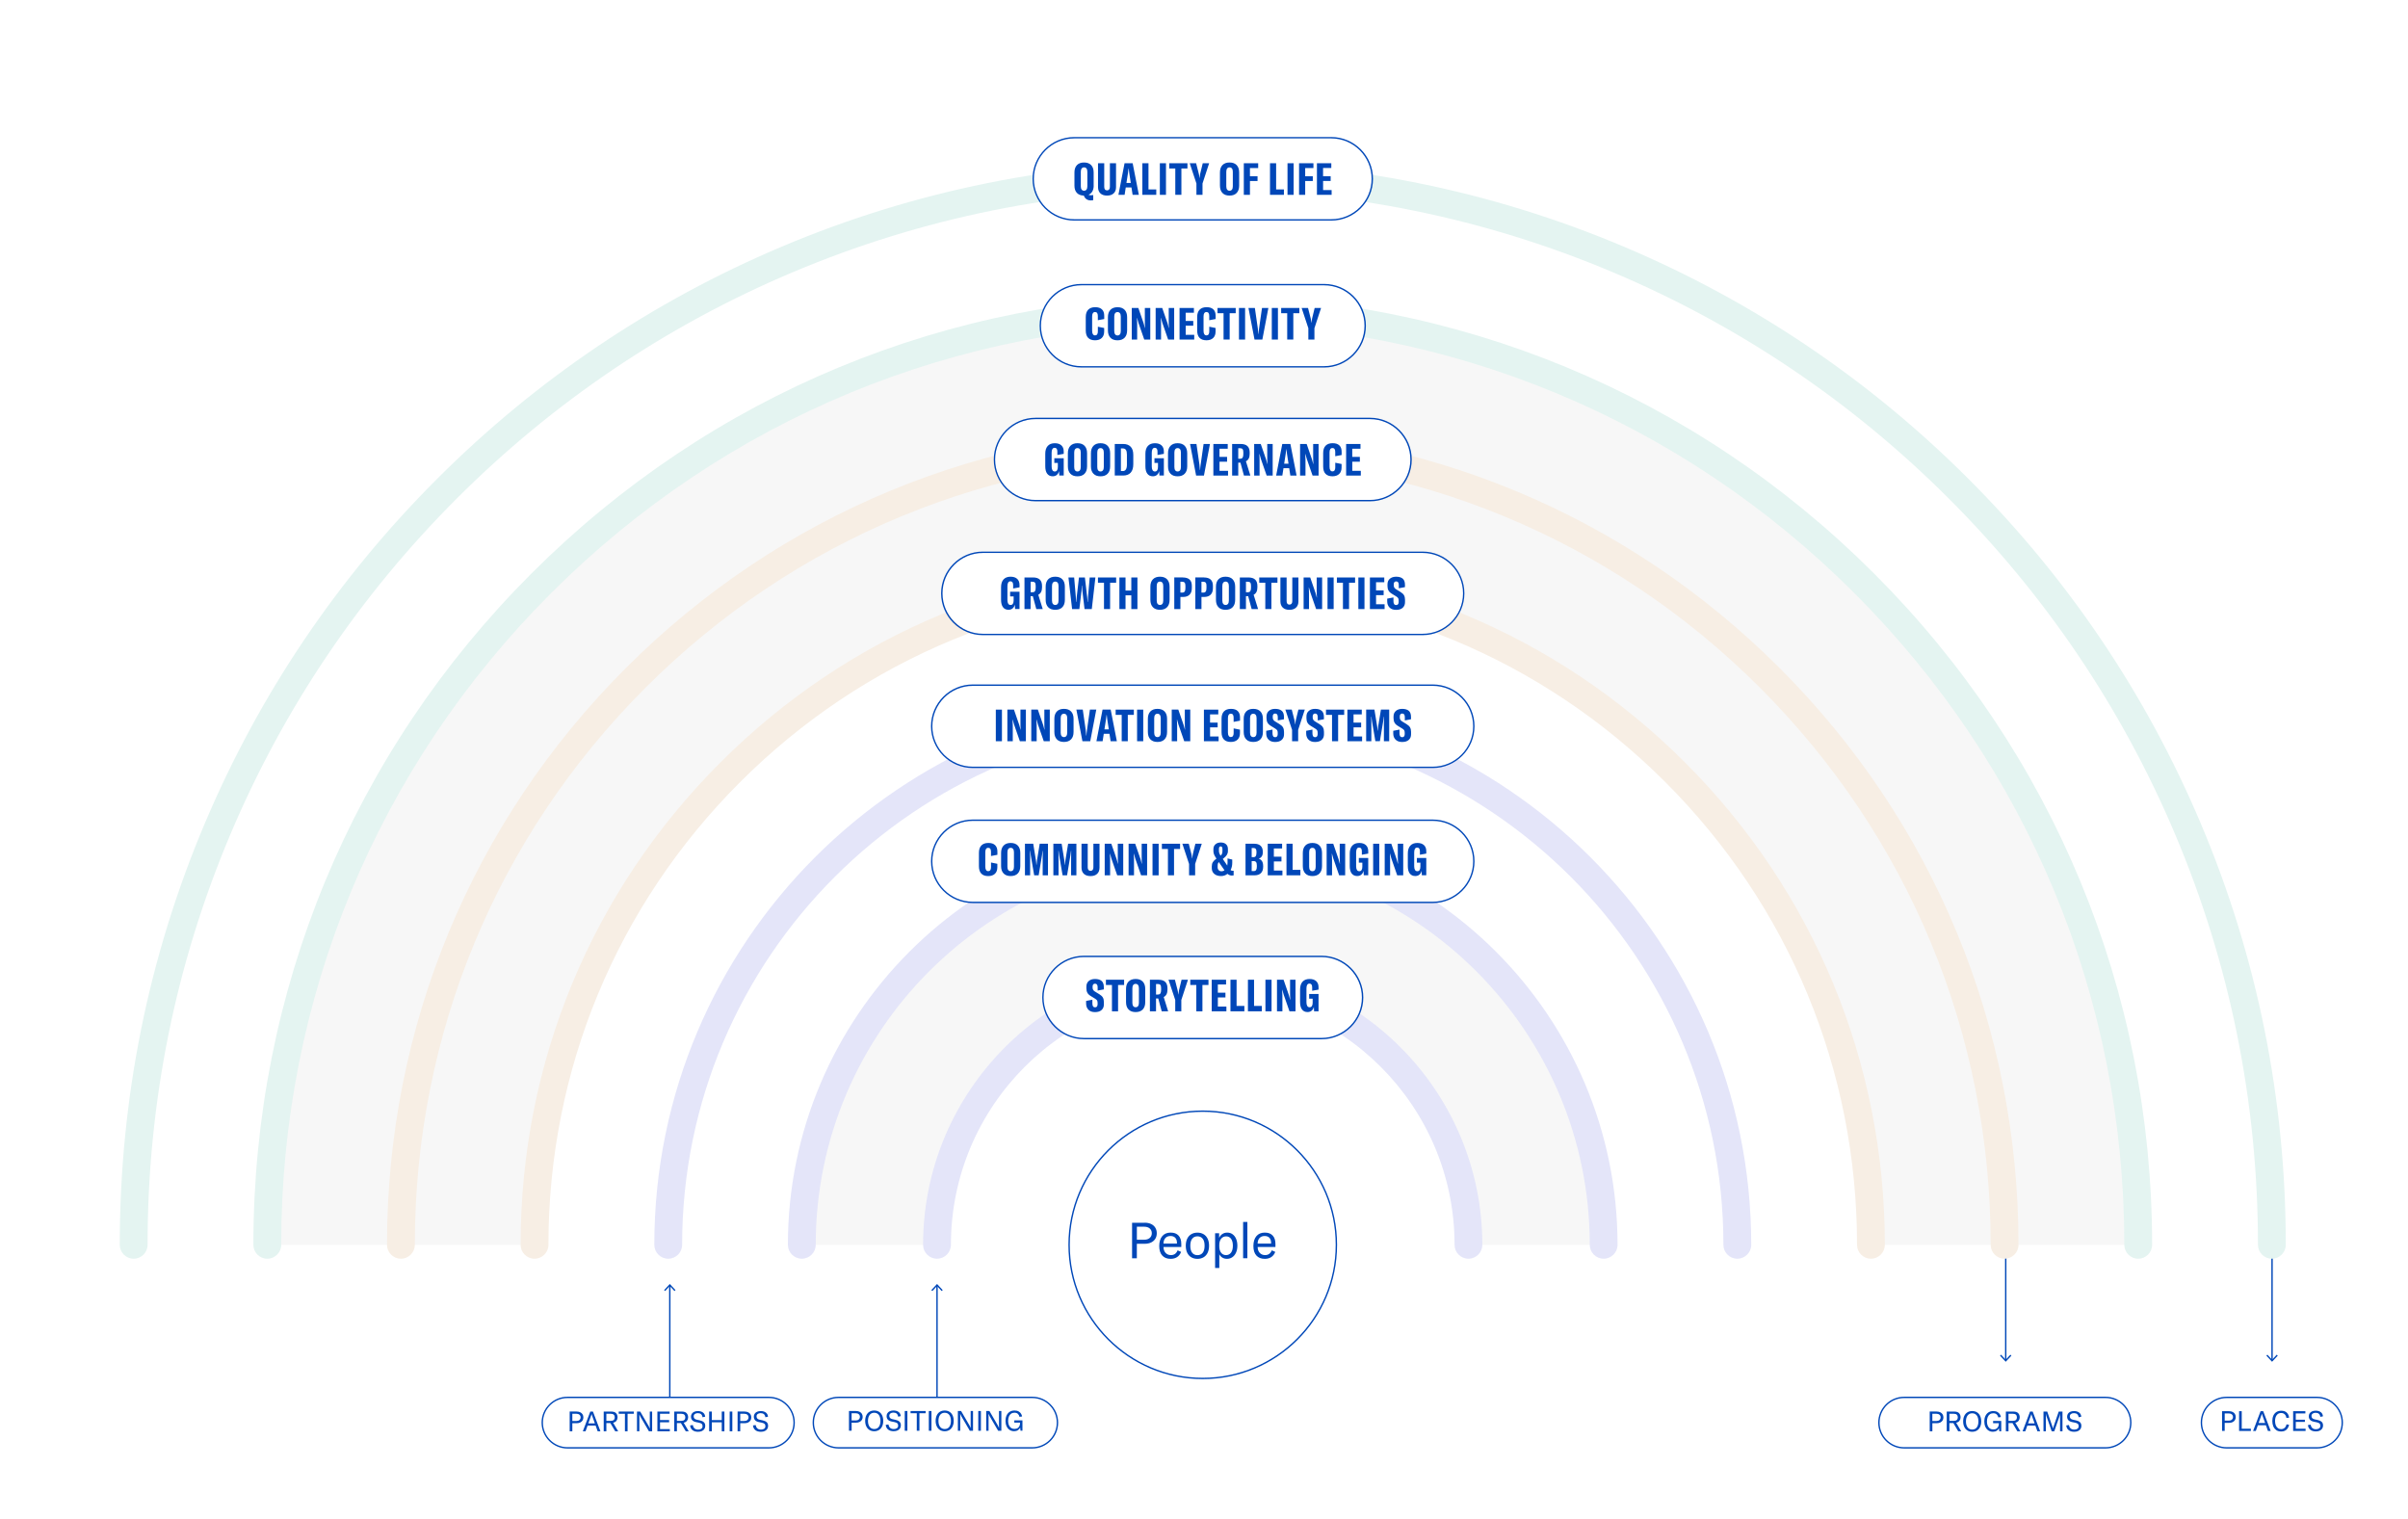 <svg xmlns="http://www.w3.org/2000/svg" id="Layer_1" viewBox="0 0 900 567.76"><defs><style>.cls-1{fill:#f7eee4;}.cls-2{fill:#0047b8;}.cls-3{fill:#fff;}.cls-4{fill:#e4f4f1;}.cls-5{fill:#f7f7f7;}.cls-6{fill:#e4e5f9;}</style></defs><rect class="cls-3" width="900" height="567.76"></rect><path class="cls-5" d="M449.53,114.65c-193.63,0-350.59,156.97-350.59,350.59h100.85c0-137.93,111.81-249.74,249.74-249.74s249.74,111.81,249.74,249.74h100.85c0-193.63-156.97-350.59-350.59-350.59Z"></path><path class="cls-5" d="M449.53,315.4c-82.76,0-149.84,67.09-149.84,149.84h53.02c0-53.47,43.35-96.82,96.82-96.82s96.82,43.35,96.82,96.82h53.02c0-82.76-67.09-149.84-149.84-149.84Z"></path><rect class="cls-3" x="303.98" y="522.27" width="91.25" height="18.86" rx="9.43" ry="9.43"></rect><path class="cls-2" d="M385.8,541.39h-72.39c-5.34,0-9.69-4.35-9.69-9.69s4.35-9.69,9.69-9.69h72.39c5.34,0,9.69,4.35,9.69,9.69s-4.35,9.69-9.69,9.69ZM313.41,522.53c-5.06,0-9.17,4.11-9.17,9.17s4.11,9.17,9.17,9.17h72.39c5.06,0,9.17-4.11,9.17-9.17s-4.11-9.17-9.17-9.17h-72.39Z"></path><rect class="cls-3" x="702.25" y="522.27" width="94.13" height="18.86" rx="9.43" ry="9.43"></rect><path class="cls-2" d="M786.96,541.39h-75.28c-5.34,0-9.69-4.35-9.69-9.69s4.35-9.69,9.69-9.69h75.28c5.34,0,9.69,4.35,9.69,9.69s-4.35,9.69-9.69,9.69ZM711.68,522.53c-5.06,0-9.17,4.11-9.17,9.17s4.11,9.17,9.17,9.17h75.28c5.06,0,9.17-4.11,9.17-9.17s-4.11-9.17-9.17-9.17h-75.28Z"></path><rect class="cls-2" x="749.39" y="466.56" width=".52" height="41.83"></rect><polygon class="cls-2" points="747.52 506.67 747.91 506.31 749.65 508.19 751.39 506.31 751.77 506.67 749.65 508.95 747.52 506.67"></polygon><rect class="cls-2" x="349.96" y="480.45" width=".52" height="41.83"></rect><polygon class="cls-2" points="352.34 482.17 351.96 482.52 350.22 480.65 348.47 482.52 348.09 482.17 350.22 479.88 352.34 482.17"></polygon><rect class="cls-2" x="250.08" y="480.45" width=".52" height="41.83"></rect><polygon class="cls-2" points="252.47 482.17 252.09 482.52 250.34 480.65 248.6 482.52 248.22 482.17 250.34 479.88 252.47 482.17"></polygon><rect class="cls-2" x="848.93" y="466.56" width=".52" height="41.83"></rect><polygon class="cls-2" points="847.07 506.67 847.45 506.31 849.19 508.19 850.94 506.31 851.32 506.67 849.19 508.95 847.07 506.67"></polygon><path class="cls-4" d="M849.12,470.44c-2.87,0-5.2-2.33-5.2-5.2,0-53.24-10.43-104.89-30.99-153.51-19.86-46.96-48.3-89.14-84.52-125.36-36.22-36.22-78.4-64.66-125.36-84.52-48.62-20.56-100.27-30.99-153.51-30.99s-104.89,10.43-153.51,30.99c-46.96,19.86-89.14,48.3-125.36,84.52-36.22,36.22-64.66,78.4-84.52,125.36-20.56,48.62-30.99,100.27-30.99,153.51,0,2.87-2.33,5.2-5.2,5.2s-5.2-2.33-5.2-5.2c0-54.64,10.7-107.65,31.81-157.56,20.39-48.2,49.57-91.49,86.75-128.66,37.17-37.17,80.46-66.36,128.66-86.75,49.91-21.11,102.92-31.81,157.56-31.81s107.65,10.7,157.56,31.81c48.2,20.39,91.49,49.57,128.66,86.75,37.17,37.17,66.36,80.46,86.75,128.66,21.11,49.91,31.81,102.92,31.81,157.56,0,2.87-2.33,5.2-5.2,5.2Z"></path><circle class="cls-3" cx="449.53" cy="465.24" r="49.95"></circle><path class="cls-2" d="M449.53,515.45c-27.68,0-50.21-22.52-50.21-50.21s22.52-50.21,50.21-50.21,50.21,22.52,50.21,50.21-22.52,50.21-50.21,50.21ZM449.53,415.55c-27.4,0-49.69,22.29-49.69,49.69s22.29,49.69,49.69,49.69,49.69-22.29,49.69-49.69-22.29-49.69-49.69-49.69Z"></path><path class="cls-2" d="M427.84,456.98c.91,0,1.71.16,2.39.49.68.32,1.2.78,1.57,1.38.37.59.55,1.28.55,2.07s-.18,1.47-.55,2.07c-.37.59-.89,1.05-1.57,1.38-.68.32-1.48.49-2.39.49h-2.94v5.43h-1.78v-13.28h4.72ZM427.66,463.34c.86,0,1.55-.22,2.06-.66.51-.44.77-1.03.77-1.77s-.26-1.32-.77-1.77c-.51-.44-1.2-.66-2.06-.66h-2.75v4.86h2.75Z"></path><path class="cls-2" d="M441.5,466.06h-6.64c.01.91.27,1.64.78,2.2s1.18.83,2.01.83c.6,0,1.11-.15,1.53-.46.42-.31.74-.75.95-1.32l1.31.58c-.32.85-.82,1.49-1.49,1.94-.67.44-1.47.66-2.42.66-1.35,0-2.39-.41-3.14-1.24-.75-.83-1.12-2.01-1.12-3.55s.37-2.8,1.12-3.69c.75-.89,1.79-1.33,3.13-1.33s2.25.36,2.95,1.09c.69.72,1.04,1.78,1.04,3.16v1.12ZM439.89,464.77v-.21c0-.85-.21-1.5-.63-1.94-.42-.45-1.01-.67-1.79-.67-.81,0-1.44.25-1.9.75-.46.5-.7,1.19-.72,2.08h5.03Z"></path><path class="cls-2" d="M445.24,469.9c-.66-.39-1.17-.96-1.52-1.69s-.53-1.61-.53-2.62.18-1.88.53-2.62.86-1.3,1.52-1.69,1.43-.59,2.3-.59,1.64.2,2.3.59,1.17.96,1.52,1.69c.36.74.53,1.61.53,2.62s-.18,1.88-.53,2.62c-.36.74-.86,1.3-1.52,1.69s-1.43.59-2.3.59-1.64-.2-2.3-.59ZM449.52,468.21c.47-.6.7-1.47.7-2.62s-.23-2.02-.7-2.62c-.47-.6-1.13-.9-1.97-.9s-1.51.3-1.97.9c-.47.6-.7,1.47-.7,2.62s.23,2.02.7,2.62c.47.6,1.12.9,1.97.9s1.51-.3,1.97-.9Z"></path><path class="cls-2" d="M454.15,473.91v-13h1.5v1.74c.3-.64.71-1.12,1.23-1.46.52-.34,1.13-.51,1.81-.51.75,0,1.41.2,1.98.61.57.41,1.02.98,1.33,1.72s.47,1.6.47,2.57-.17,1.85-.5,2.58-.79,1.31-1.38,1.71c-.59.41-1.25.61-2,.61-.69,0-1.28-.16-1.78-.49-.5-.32-.86-.73-1.09-1.22v5.13h-1.59ZM460.11,468.16c.45-.62.68-1.47.68-2.57s-.22-1.95-.66-2.57-1.06-.93-1.84-.93-1.41.29-1.88.87c-.47.58-.7,1.37-.7,2.39v.45c0,1.01.23,1.81.68,2.4.45.59,1.07.89,1.84.89s1.42-.31,1.88-.93Z"></path><path class="cls-2" d="M464.62,456.7h1.59v13.56h-1.59v-13.56Z"></path><path class="cls-2" d="M476.69,466.06h-6.64c.01.91.27,1.64.78,2.2s1.18.83,2.01.83c.6,0,1.11-.15,1.53-.46.42-.31.74-.75.95-1.32l1.31.58c-.32.85-.82,1.49-1.49,1.94-.67.44-1.47.66-2.42.66-1.35,0-2.39-.41-3.14-1.24-.75-.83-1.12-2.01-1.12-3.55s.37-2.8,1.12-3.69c.75-.89,1.79-1.33,3.13-1.33s2.25.36,2.95,1.09c.69.72,1.04,1.78,1.04,3.16v1.12ZM475.08,464.77v-.21c0-.85-.21-1.5-.63-1.94-.42-.45-1.01-.67-1.79-.67-.81,0-1.44.25-1.9.75-.46.5-.7,1.19-.72,2.08h5.03Z"></path><path class="cls-6" d="M548.85,470.44c-2.87,0-5.2-2.33-5.2-5.2,0-51.9-42.22-94.12-94.12-94.12s-94.12,42.22-94.12,94.12c0,2.87-2.33,5.2-5.2,5.2s-5.2-2.33-5.2-5.2c0-57.63,46.88-104.51,104.51-104.51s104.51,46.88,104.51,104.51c0,2.87-2.33,5.2-5.2,5.2Z"></path><path class="cls-6" d="M599.38,470.44c-2.87,0-5.2-2.33-5.2-5.2,0-79.76-64.89-144.65-144.65-144.65s-144.65,64.89-144.65,144.65c0,2.87-2.33,5.2-5.2,5.2s-5.2-2.33-5.2-5.2c0-85.49,69.55-155.04,155.04-155.04s155.04,69.55,155.04,155.04c0,2.87-2.33,5.2-5.2,5.2Z"></path><path class="cls-2" d="M319.93,527.36c.51,0,.95.09,1.32.27.38.18.67.44.87.76.2.33.31.71.31,1.15s-.1.82-.31,1.15c-.21.33-.5.58-.87.76-.38.18-.82.27-1.32.27h-1.63v3.01h-.99v-7.38h2.62ZM319.82,530.89c.48,0,.86-.12,1.14-.37s.43-.57.43-.98-.14-.74-.43-.98c-.28-.25-.66-.37-1.14-.37h-1.53v2.7h1.53Z"></path><path class="cls-2" d="M324.96,534.44c-.51-.31-.9-.77-1.18-1.35s-.42-1.27-.42-2.04.14-1.49.42-2.07c.28-.58.67-1.03,1.18-1.34.51-.31,1.1-.46,1.78-.46s1.27.15,1.78.46c.51.31.9.75,1.17,1.34.28.58.42,1.27.42,2.07s-.14,1.48-.42,2.06c-.28.58-.67,1.03-1.18,1.34-.51.31-1.1.47-1.77.47s-1.27-.16-1.78-.47ZM328.46,533.28c.41-.54.61-1.28.61-2.23s-.21-1.69-.61-2.23c-.41-.54-.98-.81-1.71-.81s-1.31.27-1.72.81-.62,1.28-.62,2.23.21,1.67.62,2.22.99.82,1.72.82,1.31-.27,1.71-.8Z"></path><path class="cls-2" d="M331.9,534.26c-.51-.43-.79-1.01-.85-1.72l1-.15c.08.5.28.91.6,1.23s.79.48,1.4.48c.46,0,.85-.1,1.16-.31.32-.21.48-.53.48-.96,0-.41-.11-.71-.34-.9-.23-.19-.58-.33-1.06-.43l-1.07-.22c-1.23-.26-1.85-.94-1.85-2.04,0-.41.11-.77.32-1.08.21-.31.51-.56.89-.73.38-.17.84-.26,1.36-.26.77,0,1.4.18,1.89.53.49.35.77.88.84,1.57l-.99.21c-.13-1.02-.72-1.53-1.77-1.53-.46,0-.83.11-1.11.32-.28.22-.42.51-.42.87s.1.63.29.83c.19.2.5.35.91.44l1.08.23c.64.13,1.14.36,1.5.68.36.32.54.79.54,1.41,0,.39-.1.76-.3,1.09-.2.33-.5.59-.9.79-.4.2-.9.3-1.49.3-.9,0-1.6-.22-2.11-.65Z"></path><path class="cls-2" d="M339.14,527.36v7.38h-.99v-7.38h.99Z"></path><path class="cls-2" d="M340.34,527.36h5.62v.83h-2.32v6.55h-.99v-6.55h-2.32v-.83Z"></path><path class="cls-2" d="M348.14,527.36v7.38h-.99v-7.38h.99Z"></path><path class="cls-2" d="M351.3,534.44c-.51-.31-.9-.77-1.18-1.35s-.42-1.27-.42-2.04.14-1.49.42-2.07c.28-.58.67-1.03,1.18-1.34.51-.31,1.1-.46,1.78-.46s1.27.15,1.78.46c.51.31.9.75,1.17,1.34.28.58.42,1.27.42,2.07s-.14,1.48-.42,2.06c-.28.58-.67,1.03-1.18,1.34-.51.31-1.1.47-1.77.47s-1.27-.16-1.78-.47ZM354.8,533.28c.41-.54.61-1.28.61-2.23s-.21-1.69-.61-2.23c-.41-.54-.98-.81-1.71-.81s-1.31.27-1.72.81-.62,1.28-.62,2.23.21,1.67.62,2.22.99.82,1.72.82,1.31-.27,1.71-.8Z"></path><path class="cls-2" d="M358.01,534.74v-7.38h1.2l3.13,5.37c.21.36.36.68.46.95h.02c-.02-.26-.03-.59-.03-.98v-5.34h.88v7.38h-1.2l-3.13-5.37c-.22-.39-.37-.7-.46-.95h-.02c.02.26.03.58.03.98v5.34h-.88Z"></path><path class="cls-2" d="M366.62,527.36v7.38h-.99v-7.38h.99Z"></path><path class="cls-2" d="M368.6,534.74v-7.38h1.2l3.13,5.37c.21.36.36.68.46.95h.02c-.02-.26-.03-.59-.03-.98v-5.34h.88v7.38h-1.2l-3.13-5.37c-.22-.39-.37-.7-.46-.95h-.02c.02.26.03.58.03.98v5.34h-.88Z"></path><path class="cls-2" d="M377.32,534.41c-.49-.33-.86-.79-1.12-1.38s-.39-1.25-.39-1.99.13-1.43.4-2.01.65-1.04,1.16-1.37,1.12-.49,1.83-.49c.62,0,1.14.12,1.54.36s.71.53.9.87c.2.34.32.67.37,1l-.98.13c-.07-.4-.25-.76-.55-1.07s-.74-.47-1.32-.47c-.49,0-.92.13-1.27.38-.36.26-.63.61-.81,1.07-.18.46-.28.99-.28,1.59,0,.89.2,1.61.61,2.17s.99.84,1.76.84c.55,0,.99-.13,1.3-.38s.52-.55.63-.88.16-.66.16-.97v-.12h-2.16v-.83h3.04v3.86h-.72l-.13-1.18c-.17.41-.45.74-.85.99-.4.25-.87.37-1.41.37-.66,0-1.23-.17-1.72-.5Z"></path><rect class="cls-3" x="389.79" y="357.45" width="119.48" height="30.72" rx="15.36" ry="15.36"></rect><path class="cls-2" d="M493.92,388.43h-88.76c-8.61,0-15.62-7.01-15.62-15.62s7.01-15.62,15.62-15.62h88.76c8.61,0,15.62,7.01,15.62,15.62s-7.01,15.62-15.62,15.62ZM405.15,357.71c-8.33,0-15.1,6.77-15.1,15.1s6.77,15.1,15.1,15.1h88.76c8.33,0,15.1-6.77,15.1-15.1s-6.77-15.1-15.1-15.1h-88.76Z"></path><path class="cls-2" d="M406.82,377.4c-.59-.58-.88-1.36-.88-2.36v-.95l2.34-.45v1.35c0,1,.33,1.5,1,1.5.32,0,.56-.1.72-.32.15-.21.23-.49.23-.83v-.48c0-.39-.06-.69-.17-.91-.11-.22-.35-.44-.72-.67l-1.68-1.03c-.59-.35-1-.76-1.25-1.21-.24-.45-.37-1-.37-1.65v-.62c0-.93.3-1.64.9-2.14s1.37-.74,2.33-.74c1.06,0,1.88.24,2.44.71.57.47.85,1.24.85,2.32v.86l-2.31.43v-1.26c0-.87-.33-1.31-.98-1.31-.28,0-.5.09-.66.28-.16.19-.24.43-.24.72v.53c0,.3.07.56.21.79.14.23.35.43.64.61l1.68,1.03c.64.39,1.08.8,1.32,1.25.24.44.36.99.36,1.65v.9c0,.88-.29,1.57-.86,2.09-.58.52-1.4.78-2.46.78s-1.86-.29-2.44-.86Z"></path><path class="cls-2" d="M413.34,366.17h6.8v1.96h-2.26v9.85h-2.28v-9.85h-2.26v-1.96Z"></path><path class="cls-2" d="M421.8,377.29c-.63-.65-.94-1.57-.94-2.77v-4.89c0-1.2.31-2.12.94-2.77.63-.65,1.51-.97,2.65-.97s2.03.32,2.65.97c.63.65.94,1.57.94,2.77v4.89c0,1.2-.31,2.12-.94,2.77-.63.65-1.51.97-2.65.97s-2.03-.32-2.65-.97ZM425.35,376.03c.21-.28.32-.69.32-1.22v-5.45c0-.53-.11-.94-.32-1.22-.21-.28-.51-.42-.9-.42s-.69.14-.9.42c-.21.28-.32.69-.32,1.22v5.45c0,.53.11.94.32,1.22.21.28.51.42.9.42s.69-.14.9-.42Z"></path><path class="cls-2" d="M434.2,377.98l-1.3-4.81h-.83v4.81h-2.29v-11.81h3.14c1.19,0,2.05.27,2.6.82.55.54.82,1.32.82,2.34v.57c0,1.35-.47,2.27-1.4,2.74l1.66,5.34h-2.41ZM432.07,371.7h.68c.44,0,.76-.13.94-.4.18-.27.28-.69.28-1.28v-.75c0-.54-.09-.93-.28-1.16s-.5-.34-.94-.34h-.68v3.92Z"></path><path class="cls-2" d="M439.25,377.98v-4.24l-2.51-7.57h2.39l1.01,3.94c.1.4.18.92.23,1.56h.05c.08-.7.16-1.22.23-1.56l.96-3.94h2.39l-2.48,7.57v4.24h-2.29Z"></path><path class="cls-2" d="M444.87,366.17h6.8v1.96h-2.26v9.85h-2.28v-9.85h-2.26v-1.96Z"></path><path class="cls-2" d="M455.18,372.79v3.41h3.19v1.78h-5.49v-11.81h5.37v1.78h-3.08v3.06h2.84v1.78h-2.84Z"></path><path class="cls-2" d="M465.09,377.98h-5.2v-11.81h2.29v9.78h2.91v2.03Z"></path><path class="cls-2" d="M471.63,377.98h-5.21v-11.81h2.29v9.78h2.91v2.03Z"></path><path class="cls-2" d="M475.25,366.17v11.81h-2.29v-11.81h2.29Z"></path><path class="cls-2" d="M477.28,377.98v-11.81h2.46l1.98,5.74c.19.62.35,1.21.48,1.76h.05c-.06-.72-.08-1.59-.08-2.61v-4.89h2.03v11.81h-2.25l-2.16-6.22c-.2-.61-.37-1.23-.52-1.86h-.05c.05.85.08,1.62.08,2.29v5.79h-2.03Z"></path><path class="cls-2" d="M486.63,377.29c-.48-.65-.72-1.58-.72-2.79v-4.69c0-1.25.31-2.22.92-2.9s1.49-1.02,2.64-1.02c1.06,0,1.89.27,2.47.81.58.54.87,1.29.87,2.25v.91l-2.38.43v-1.28c0-.93-.34-1.4-1.01-1.4-.75,0-1.13.62-1.13,1.85v5.14c0,.6.1,1.06.3,1.38.2.32.49.48.88.48s.68-.15.86-.46c.19-.3.28-.72.28-1.24v-1.5h-1.31v-1.76h3.51v6.47h-1.66l-.1-1.68c-.13.61-.4,1.09-.81,1.44-.4.35-.92.52-1.55.52-.9,0-1.59-.32-2.06-.97Z"></path><rect class="cls-3" x="348.22" y="306.55" width="202.63" height="30.72" rx="15.36" ry="15.36"></rect><path class="cls-2" d="M535.49,337.53h-171.91c-8.61,0-15.62-7.01-15.62-15.62s7.01-15.62,15.62-15.62h171.91c8.61,0,15.62,7.01,15.62,15.62s-7.01,15.62-15.62,15.62ZM363.58,306.81c-8.33,0-15.1,6.77-15.1,15.1s6.77,15.1,15.1,15.1h171.91c8.33,0,15.1-6.77,15.1-15.1s-6.77-15.1-15.1-15.1h-171.91Z"></path><path class="cls-2" d="M366.76,326.5c-.59-.62-.88-1.54-.88-2.76v-5.01c0-1.2.3-2.11.91-2.74s1.48-.94,2.62-.94,1.93.27,2.51.82.86,1.35.86,2.41v1.2l-2.39.45v-1.58c0-.99-.34-1.48-1.03-1.48-.73,0-1.1.55-1.1,1.66v5.34c0,.57.09.99.28,1.29.19.29.47.44.83.44.33,0,.59-.13.76-.38.18-.25.27-.62.27-1.1v-1.76l2.36.48v1.28c0,1.06-.3,1.88-.9,2.45-.6.57-1.44.86-2.51.86-1.14,0-2.01-.31-2.59-.93Z"></path><path class="cls-2" d="M375.1,326.45c-.63-.65-.94-1.57-.94-2.77v-4.89c0-1.2.31-2.12.94-2.77.63-.65,1.51-.97,2.65-.97s2.03.32,2.65.97c.63.65.94,1.57.94,2.77v4.89c0,1.2-.31,2.12-.94,2.77-.63.65-1.51.97-2.65.97s-2.03-.32-2.65-.97ZM378.65,325.19c.21-.28.32-.69.32-1.22v-5.45c0-.53-.11-.94-.32-1.22-.21-.28-.51-.42-.9-.42s-.69.14-.9.42c-.21.28-.32.69-.32,1.22v5.45c0,.53.11.94.32,1.22.21.28.51.42.9.42s.69-.14.9-.42Z"></path><path class="cls-2" d="M383.08,327.14v-11.81h3.09l1,6.14c.01.1.04.35.1.75.06.4.08.73.08.98h.07c.01-.31.07-.89.18-1.73l1-6.14h3.09v11.81h-1.98v-5.94c0-1.51.01-2.58.03-3.21h-.07c-.03.39-.11.97-.23,1.75l-1.23,7.4h-1.68l-1.26-7.4c-.11-.87-.18-1.46-.22-1.75h-.08c.03.63.05,1.7.05,3.21v5.94h-1.95Z"></path><path class="cls-2" d="M393.7,327.14v-11.81h3.09l1,6.14c.01.1.04.35.1.75.06.4.08.73.08.98h.07c.01-.31.07-.89.18-1.73l1-6.14h3.09v11.81h-1.98v-5.94c0-1.51.01-2.58.03-3.21h-.07c-.03.39-.11.97-.23,1.75l-1.23,7.4h-1.68l-1.26-7.4c-.11-.87-.18-1.46-.22-1.75h-.08c.03.63.05,1.7.05,3.21v5.94h-1.95Z"></path><path class="cls-2" d="M404.23,315.34h2.31v8.83c0,.42.09.75.27.97s.45.34.79.34.59-.11.78-.34c.19-.23.28-.55.28-.97v-8.83h2.29v8.93c0,.99-.29,1.76-.88,2.32-.59.56-1.41.84-2.48.84s-1.91-.28-2.49-.84c-.59-.56-.88-1.33-.88-2.32v-8.93Z"></path><path class="cls-2" d="M412.89,327.14v-11.81h2.46l1.98,5.74c.19.62.35,1.21.48,1.76h.05c-.06-.72-.08-1.59-.08-2.61v-4.89h2.03v11.81h-2.25l-2.16-6.22c-.2-.61-.37-1.23-.52-1.86h-.05c.06.85.08,1.62.08,2.29v5.79h-2.03Z"></path><path class="cls-2" d="M421.82,327.14v-11.81h2.46l1.98,5.74c.19.62.35,1.21.48,1.76h.05c-.06-.72-.08-1.59-.08-2.61v-4.89h2.03v11.81h-2.25l-2.16-6.22c-.2-.61-.37-1.23-.52-1.86h-.05c.06.85.08,1.62.08,2.29v5.79h-2.03Z"></path><path class="cls-2" d="M433.05,315.34v11.81h-2.29v-11.81h2.29Z"></path><path class="cls-2" d="M434.26,315.34h6.8v1.96h-2.26v9.84h-2.28v-9.84h-2.26v-1.96Z"></path><path class="cls-2" d="M444.42,327.14v-4.24l-2.51-7.57h2.39l1.01,3.94c.1.4.18.92.23,1.56h.05c.08-.7.16-1.22.23-1.56l.96-3.94h2.39l-2.48,7.57v4.24h-2.29Z"></path><path class="cls-2" d="M461.08,325.43v1.73c-.18.05-.4.08-.68.08-.57,0-1.11-.22-1.63-.65-.69.55-1.48.83-2.38.83-1.05,0-1.9-.26-2.53-.79-.63-.53-.95-1.24-.95-2.14v-.7c0-.62.13-1.14.4-1.57.27-.43.71-.87,1.35-1.32l-.13-.18c-.37-.54-.63-1.01-.78-1.4s-.23-.79-.23-1.2v-.77c0-.75.25-1.36.76-1.8.5-.45,1.17-.67,2-.67s1.48.22,1.95.65.71,1.02.71,1.76v.83c0,.53-.15,1.01-.43,1.45-.29.43-.69.84-1.21,1.23l-.28.22,1.68,2.48c.07-.42.1-.76.1-1.01v-1.66l1.76.43v1.21c0,1.01-.21,1.91-.62,2.71.22.18.46.27.73.27.2,0,.34,0,.42-.02ZM455.1,324.17c0,.43.13.78.4,1.06s.62.41,1.06.41c.41,0,.78-.12,1.1-.37l-2.13-3.08c-.16.19-.27.39-.33.61-.07.22-.1.47-.1.76v.62ZM455.58,318.07c0,.25.05.51.14.78.09.27.25.58.47.95.47-.36.7-.92.7-1.68v-.78c0-.68-.22-1.01-.66-1.01s-.65.33-.65.98v.77Z"></path><path class="cls-2" d="M472.11,323.59v.35c0,1.02-.27,1.81-.82,2.37s-1.36.84-2.44.84h-3.33v-11.81h3.24c1.06,0,1.86.26,2.4.77.54.52.81,1.23.81,2.14v.4c0,.58-.14,1.06-.41,1.46-.27.39-.65.66-1.12.81,1.11.37,1.66,1.26,1.66,2.68ZM467.82,316.93v3.43h.66c.41,0,.7-.13.87-.4.17-.27.26-.69.26-1.26v-.38c0-.48-.09-.83-.27-1.05-.18-.22-.47-.33-.86-.33h-.66ZM469.75,323.49c0-.59-.09-1.01-.28-1.27-.19-.26-.49-.39-.9-.39h-.75v3.73h.8c.4,0,.69-.13.86-.41s.27-.68.27-1.24v-.42Z"></path><path class="cls-2" d="M476.12,321.96v3.41h3.19v1.78h-5.49v-11.81h5.37v1.78h-3.08v3.06h2.84v1.78h-2.84Z"></path><path class="cls-2" d="M486.03,327.14h-5.2v-11.81h2.29v9.78h2.91v2.03Z"></path><path class="cls-2" d="M487.87,326.45c-.63-.65-.94-1.57-.94-2.77v-4.89c0-1.2.31-2.12.94-2.77.63-.65,1.51-.97,2.65-.97s2.03.32,2.65.97.94,1.57.94,2.77v4.89c0,1.2-.31,2.12-.94,2.77s-1.51.97-2.65.97-2.03-.32-2.65-.97ZM491.42,325.19c.21-.28.32-.69.32-1.22v-5.45c0-.53-.11-.94-.32-1.22-.21-.28-.51-.42-.9-.42s-.69.14-.9.42c-.21.28-.32.69-.32,1.22v5.45c0,.53.11.94.32,1.22.21.28.51.42.9.42s.69-.14.9-.42Z"></path><path class="cls-2" d="M495.84,327.14v-11.81h2.46l1.98,5.74c.19.62.35,1.21.48,1.76h.05c-.06-.72-.08-1.59-.08-2.61v-4.89h2.03v11.81h-2.25l-2.16-6.22c-.2-.61-.37-1.23-.52-1.86h-.05c.06.85.08,1.62.08,2.29v5.79h-2.03Z"></path><path class="cls-2" d="M505.19,326.45c-.48-.65-.71-1.58-.71-2.79v-4.69c0-1.25.31-2.22.92-2.9.62-.68,1.49-1.02,2.64-1.02,1.06,0,1.89.27,2.47.81.58.54.87,1.29.87,2.25v.91l-2.38.43v-1.28c0-.93-.34-1.4-1.01-1.4-.75,0-1.13.62-1.13,1.85v5.14c0,.6.1,1.06.3,1.38.2.32.49.48.88.48s.68-.15.86-.46c.19-.31.28-.72.28-1.24v-1.5h-1.31v-1.76h3.51v6.47h-1.66l-.1-1.68c-.13.61-.4,1.09-.81,1.44-.4.35-.92.52-1.55.52-.9,0-1.59-.32-2.06-.97Z"></path><path class="cls-2" d="M515.51,315.34v11.81h-2.29v-11.81h2.29Z"></path><path class="cls-2" d="M517.54,327.14v-11.81h2.46l1.98,5.74c.19.62.35,1.21.48,1.76h.05c-.05-.72-.08-1.59-.08-2.61v-4.89h2.03v11.81h-2.25l-2.16-6.22c-.2-.61-.37-1.23-.52-1.86h-.05c.05.85.08,1.62.08,2.29v5.79h-2.03Z"></path><path class="cls-2" d="M526.89,326.45c-.48-.65-.71-1.58-.71-2.79v-4.69c0-1.25.31-2.22.92-2.9.62-.68,1.49-1.02,2.64-1.02,1.06,0,1.89.27,2.47.81.58.54.87,1.29.87,2.25v.91l-2.38.43v-1.28c0-.93-.34-1.4-1.01-1.4-.75,0-1.13.62-1.13,1.85v5.14c0,.6.1,1.06.3,1.38.2.32.49.48.88.48s.68-.15.86-.46c.19-.31.28-.72.28-1.24v-1.5h-1.31v-1.76h3.51v6.47h-1.66l-.1-1.68c-.13.61-.4,1.09-.81,1.44-.4.35-.92.52-1.55.52-.9,0-1.59-.32-2.06-.97Z"></path><path class="cls-1" d="M699.27,470.44c-2.87,0-5.2-2.33-5.2-5.2,0-65.32-25.44-126.73-71.63-172.92-46.19-46.19-107.6-71.63-172.92-71.63s-126.73,25.44-172.92,71.63c-46.19,46.19-71.62,107.6-71.62,172.92,0,2.87-2.33,5.2-5.2,5.2s-5.2-2.33-5.2-5.2c0-68.1,26.52-132.12,74.67-180.27,48.15-48.15,112.17-74.67,180.27-74.67s132.12,26.52,180.27,74.67c48.15,48.15,74.67,112.17,74.67,180.27,0,2.87-2.33,5.2-5.2,5.2Z"></path><path class="cls-1" d="M749.22,470.44c-2.87,0-5.2-2.33-5.2-5.2,0-78.66-30.63-152.61-86.25-208.24-55.62-55.62-129.58-86.25-208.24-86.25s-152.61,30.63-208.24,86.25c-55.62,55.62-86.25,129.58-86.25,208.24,0,2.87-2.33,5.2-5.2,5.2s-5.2-2.33-5.2-5.2c0-81.44,31.71-158,89.3-215.59,57.58-57.58,134.15-89.3,215.59-89.3s158,31.71,215.59,89.3c57.58,57.58,89.3,134.15,89.3,215.59,0,2.87-2.33,5.2-5.2,5.2Z"></path><path class="cls-6" d="M649.33,470.44c-2.87,0-5.2-2.33-5.2-5.2,0-107.3-87.29-194.59-194.59-194.59s-194.59,87.29-194.59,194.59c0,2.87-2.33,5.2-5.2,5.2s-5.2-2.33-5.2-5.2c0-113.03,91.96-204.99,204.99-204.99s204.99,91.96,204.99,204.99c0,2.87-2.33,5.2-5.2,5.2Z"></path><rect class="cls-3" x="352.01" y="206.41" width="195.06" height="30.72" rx="15.36" ry="15.36"></rect><path class="cls-2" d="M531.7,237.39h-164.34c-8.61,0-15.62-7.01-15.62-15.62s7.01-15.62,15.62-15.62h164.34c8.61,0,15.62,7.01,15.62,15.62s-7.01,15.62-15.62,15.62ZM367.37,206.67c-8.33,0-15.1,6.77-15.1,15.1s6.77,15.1,15.1,15.1h164.34c8.33,0,15.1-6.77,15.1-15.1s-6.77-15.1-15.1-15.1h-164.34Z"></path><path class="cls-2" d="M374.87,226.94c-.48-.65-.72-1.58-.72-2.79v-4.69c0-1.25.31-2.22.92-2.9.62-.68,1.49-1.02,2.64-1.02,1.06,0,1.89.27,2.47.81.58.54.87,1.29.87,2.25v.91l-2.38.43v-1.28c0-.93-.34-1.4-1.01-1.4-.75,0-1.13.62-1.13,1.85v5.14c0,.6.1,1.06.3,1.38s.49.48.88.48.68-.15.86-.46c.19-.31.28-.72.28-1.24v-1.5h-1.31v-1.76h3.51v6.47h-1.66l-.1-1.68c-.13.61-.4,1.09-.81,1.44-.4.35-.92.52-1.55.52-.9,0-1.59-.32-2.06-.97Z"></path><path class="cls-2" d="M387.32,227.63l-1.3-4.81h-.83v4.81h-2.29v-11.81h3.14c1.19,0,2.05.27,2.6.81.55.54.82,1.33.82,2.35v.57c0,1.35-.47,2.27-1.4,2.74l1.66,5.34h-2.41ZM385.2,221.35h.68c.44,0,.76-.13.94-.4.18-.27.27-.69.27-1.28v-.75c0-.54-.09-.93-.27-1.16-.18-.23-.5-.34-.94-.34h-.68v3.92Z"></path><path class="cls-2" d="M391.76,226.94c-.63-.65-.94-1.57-.94-2.77v-4.89c0-1.2.31-2.12.94-2.77.63-.65,1.51-.97,2.65-.97s2.03.32,2.65.97c.63.65.94,1.57.94,2.77v4.89c0,1.2-.31,2.12-.94,2.77-.63.65-1.51.97-2.65.97s-2.03-.32-2.65-.97ZM395.31,225.68c.21-.28.32-.69.32-1.22v-5.45c0-.53-.11-.94-.32-1.22-.21-.28-.51-.42-.9-.42s-.69.14-.9.42c-.21.28-.32.69-.32,1.22v5.45c0,.53.11.94.32,1.22.21.28.51.42.9.42s.69-.14.9-.42Z"></path><path class="cls-2" d="M400.7,227.63l-1.36-11.81h2.13l.62,7.25c.06.96.08,1.61.08,1.93h.08l.17-1.78.85-7.4h2.21l.86,7.4c.07.82.12,1.41.17,1.78h.07c0-.32.03-.96.08-1.93l.62-7.25h2.13l-1.35,11.81h-2.71l-.8-6.74c-.03-.27-.06-.56-.07-.87-.02-.32-.03-.55-.04-.69,0-.22,0-.38-.02-.48h-.08c-.02.77-.07,1.45-.13,2.05l-.8,6.74h-2.69Z"></path><path class="cls-2" d="M410.36,215.83h6.8v1.96h-2.26v9.84h-2.28v-9.84h-2.26v-1.96Z"></path><path class="cls-2" d="M422.83,215.83h2.29v11.81h-2.29v-5.14h-2.16v5.14h-2.29v-11.81h2.29v4.89h2.16v-4.89Z"></path><path class="cls-2" d="M430.9,226.94c-.63-.65-.94-1.57-.94-2.77v-4.89c0-1.2.31-2.12.94-2.77.63-.65,1.51-.97,2.65-.97s2.03.32,2.65.97.94,1.57.94,2.77v4.89c0,1.2-.31,2.12-.94,2.77s-1.51.97-2.65.97-2.03-.32-2.65-.97ZM434.45,225.68c.21-.28.32-.69.32-1.22v-5.45c0-.53-.11-.94-.32-1.22-.21-.28-.51-.42-.9-.42s-.69.14-.9.42-.32.69-.32,1.22v5.45c0,.53.11.94.32,1.22s.51.42.9.42.69-.14.9-.42Z"></path><path class="cls-2" d="M442.1,215.83c1.1,0,1.93.26,2.49.76.56.51.85,1.26.86,2.26v.98c0,1.05-.28,1.86-.85,2.43s-1.38.85-2.44.85h-.98v4.52h-2.29v-11.81h3.23ZM443.05,218.94c0-.53-.09-.92-.28-1.16s-.49-.36-.9-.36h-.7v4.06h.72c.4,0,.69-.13.88-.4.19-.27.28-.69.28-1.28v-.86Z"></path><path class="cls-2" d="M449.98,215.83c1.1,0,1.93.26,2.49.76.56.51.85,1.26.86,2.26v.98c0,1.05-.28,1.86-.85,2.43s-1.38.85-2.45.85h-.98v4.52h-2.29v-11.81h3.23ZM450.93,218.94c0-.53-.09-.92-.28-1.16-.19-.24-.49-.36-.9-.36h-.7v4.06h.71c.4,0,.69-.13.88-.4.19-.27.28-.69.28-1.28v-.86Z"></path><path class="cls-2" d="M455.41,226.94c-.63-.65-.94-1.57-.94-2.77v-4.89c0-1.2.31-2.12.94-2.77.63-.65,1.51-.97,2.65-.97s2.03.32,2.65.97.94,1.57.94,2.77v4.89c0,1.2-.31,2.12-.94,2.77s-1.51.97-2.65.97-2.03-.32-2.65-.97ZM458.97,225.68c.21-.28.32-.69.32-1.22v-5.45c0-.53-.11-.94-.32-1.22-.21-.28-.51-.42-.9-.42s-.69.14-.9.42-.32.69-.32,1.22v5.45c0,.53.11.94.32,1.22s.51.42.9.42.69-.14.9-.42Z"></path><path class="cls-2" d="M467.81,227.63l-1.3-4.81h-.83v4.81h-2.29v-11.81h3.14c1.19,0,2.05.27,2.6.81.55.54.82,1.33.82,2.35v.57c0,1.35-.47,2.27-1.4,2.74l1.66,5.34h-2.41ZM465.68,221.35h.68c.44,0,.76-.13.94-.4.18-.27.27-.69.27-1.28v-.75c0-.54-.09-.93-.27-1.16-.18-.23-.5-.34-.94-.34h-.68v3.92Z"></path><path class="cls-2" d="M470.65,215.83h6.8v1.96h-2.26v9.84h-2.28v-9.84h-2.26v-1.96Z"></path><path class="cls-2" d="M478.57,215.83h2.31v8.83c0,.42.09.75.27.97.18.23.45.34.79.34s.59-.11.78-.34c.19-.23.28-.55.28-.97v-8.83h2.29v8.93c0,.99-.29,1.76-.88,2.32s-1.41.84-2.48.84-1.91-.28-2.49-.84-.88-1.33-.88-2.32v-8.93Z"></path><path class="cls-2" d="M487.23,227.63v-11.81h2.46l1.98,5.74c.19.62.35,1.21.48,1.76h.05c-.06-.72-.08-1.59-.08-2.61v-4.89h2.03v11.81h-2.25l-2.16-6.22c-.2-.61-.37-1.23-.52-1.86h-.05c.06.85.08,1.62.08,2.29v5.79h-2.03Z"></path><path class="cls-2" d="M498.46,215.83v11.81h-2.29v-11.81h2.29Z"></path><path class="cls-2" d="M499.67,215.83h6.8v1.96h-2.26v9.84h-2.28v-9.84h-2.26v-1.96Z"></path><path class="cls-2" d="M509.98,215.83v11.81h-2.29v-11.81h2.29Z"></path><path class="cls-2" d="M514.31,222.44v3.41h3.19v1.78h-5.49v-11.81h5.37v1.78h-3.08v3.06h2.84v1.78h-2.84Z"></path><path class="cls-2" d="M519.35,227.05c-.59-.58-.88-1.36-.88-2.36v-.95l2.34-.45v1.35c0,1,.33,1.5,1,1.5.32,0,.56-.11.72-.32.16-.21.23-.49.23-.83v-.48c0-.39-.06-.69-.17-.91s-.35-.44-.71-.67l-1.68-1.03c-.59-.35-1-.76-1.25-1.21s-.37-1-.37-1.65v-.62c0-.93.3-1.64.9-2.14.6-.49,1.38-.74,2.33-.74,1.06,0,1.88.24,2.45.71.57.47.85,1.24.85,2.32v.86l-2.31.43v-1.26c0-.88-.33-1.31-.98-1.31-.28,0-.5.09-.66.28-.16.19-.24.43-.24.72v.53c0,.3.07.56.21.79.14.23.35.43.64.61l1.68,1.03c.64.39,1.08.8,1.32,1.25s.36.99.36,1.65v.9c0,.88-.29,1.57-.86,2.1s-1.4.78-2.46.78-1.86-.29-2.45-.86Z"></path><rect class="cls-3" x="348.22" y="256.08" width="202.63" height="30.72" rx="15.36" ry="15.36"></rect><path class="cls-2" d="M535.49,287.05h-171.91c-8.61,0-15.62-7.01-15.62-15.62s7.01-15.62,15.62-15.62h171.91c8.61,0,15.62,7.01,15.62,15.62s-7.01,15.62-15.62,15.62ZM363.58,256.34c-8.33,0-15.1,6.77-15.1,15.1s6.77,15.1,15.1,15.1h171.91c8.33,0,15.1-6.77,15.1-15.1s-6.77-15.1-15.1-15.1h-171.91Z"></path><path class="cls-2" d="M374.48,265.22v11.81h-2.29v-11.81h2.29Z"></path><path class="cls-2" d="M376.51,277.02v-11.81h2.46l1.98,5.74c.19.62.35,1.21.48,1.76h.05c-.06-.72-.08-1.59-.08-2.61v-4.89h2.03v11.81h-2.25l-2.16-6.22c-.2-.61-.37-1.23-.52-1.86h-.05c.06.85.08,1.62.08,2.29v5.79h-2.03Z"></path><path class="cls-2" d="M385.44,277.02v-11.81h2.46l1.98,5.74c.19.62.35,1.21.48,1.76h.05c-.06-.72-.08-1.59-.08-2.61v-4.89h2.03v11.81h-2.25l-2.16-6.22c-.2-.61-.37-1.23-.52-1.86h-.05c.06.85.08,1.62.08,2.29v5.79h-2.03Z"></path><path class="cls-2" d="M395.01,276.33c-.63-.65-.94-1.57-.94-2.77v-4.89c0-1.2.31-2.12.94-2.77.63-.65,1.51-.97,2.65-.97s2.03.32,2.65.97c.63.65.94,1.57.94,2.77v4.89c0,1.2-.31,2.12-.94,2.77-.63.65-1.51.97-2.65.97s-2.03-.32-2.65-.97ZM398.56,275.07c.21-.28.32-.69.32-1.22v-5.45c0-.53-.11-.94-.32-1.22-.21-.28-.51-.42-.9-.42s-.69.14-.9.42c-.21.28-.32.69-.32,1.22v5.45c0,.53.11.94.32,1.22.21.28.51.42.9.42s.69-.14.9-.42Z"></path><path class="cls-2" d="M404.56,277.02l-2.26-11.81h2.39l1.11,7.7c.09.71.15,1.37.18,2h.08c.03-.66.1-1.33.2-2l1.1-7.7h2.38l-2.25,11.81h-2.94Z"></path><path class="cls-2" d="M417.43,277.02h-2.33l-.43-2.76h-2.13l-.43,2.76h-2.31l2.29-11.81h3.03l2.31,11.81ZM412.79,272.58h1.63l-.58-3.73c-.06-.37-.12-.93-.2-1.68h-.05c-.06.49-.13,1.05-.22,1.68l-.58,3.73Z"></path><path class="cls-2" d="M416.98,265.22h6.8v1.96h-2.26v9.85h-2.28v-9.85h-2.26v-1.96Z"></path><path class="cls-2" d="M427.29,265.22v11.81h-2.3v-11.81h2.3Z"></path><path class="cls-2" d="M429.96,276.33c-.63-.65-.94-1.57-.94-2.77v-4.89c0-1.2.31-2.12.94-2.77s1.51-.97,2.65-.97,2.03.32,2.65.97c.63.65.94,1.57.94,2.77v4.89c0,1.2-.31,2.12-.94,2.77-.63.65-1.51.97-2.65.97s-2.03-.32-2.65-.97ZM433.51,275.07c.21-.28.32-.69.32-1.22v-5.45c0-.53-.11-.94-.32-1.22-.21-.28-.51-.42-.9-.42s-.69.14-.9.42c-.21.28-.32.69-.32,1.22v5.45c0,.53.11.94.32,1.22.21.28.51.42.9.42s.69-.14.9-.42Z"></path><path class="cls-2" d="M437.94,277.02v-11.81h2.46l1.98,5.74c.19.62.35,1.21.48,1.76h.05c-.06-.72-.08-1.59-.08-2.61v-4.89h2.03v11.81h-2.25l-2.16-6.22c-.2-.61-.37-1.23-.52-1.86h-.05c.05.85.08,1.62.08,2.29v5.79h-2.03Z"></path><path class="cls-2" d="M452.27,271.84v3.41h3.19v1.78h-5.49v-11.81h5.37v1.78h-3.08v3.06h2.84v1.78h-2.84Z"></path><path class="cls-2" d="M457.44,276.38c-.59-.62-.88-1.54-.88-2.76v-5.01c0-1.2.3-2.11.91-2.74.6-.63,1.48-.94,2.62-.94s1.93.27,2.51.81c.58.54.86,1.35.86,2.41v1.2l-2.39.45v-1.58c0-.99-.34-1.48-1.03-1.48-.73,0-1.1.56-1.1,1.66v5.34c0,.57.09,1,.28,1.29.19.29.47.44.83.44.33,0,.59-.13.76-.38.18-.25.27-.62.27-1.1v-1.76l2.36.48v1.28c0,1.06-.3,1.88-.9,2.45-.6.57-1.44.86-2.51.86-1.14,0-2.01-.31-2.59-.93Z"></path><path class="cls-2" d="M465.78,276.33c-.63-.65-.94-1.57-.94-2.77v-4.89c0-1.2.31-2.12.94-2.77s1.51-.97,2.65-.97,2.03.32,2.65.97c.63.65.94,1.57.94,2.77v4.89c0,1.2-.31,2.12-.94,2.77-.63.65-1.51.97-2.65.97s-2.03-.32-2.65-.97ZM469.33,275.07c.21-.28.32-.69.32-1.22v-5.45c0-.53-.11-.94-.32-1.22-.21-.28-.51-.42-.9-.42s-.69.14-.9.42c-.21.28-.32.69-.32,1.22v5.45c0,.53.11.94.32,1.22.21.28.51.42.9.42s.69-.14.9-.42Z"></path><path class="cls-2" d="M474.14,276.44c-.59-.58-.88-1.36-.88-2.36v-.95l2.34-.45v1.35c0,1,.33,1.5,1,1.5.32,0,.56-.1.72-.32.16-.21.23-.49.23-.83v-.48c0-.39-.05-.69-.17-.91-.11-.22-.35-.44-.72-.67l-1.68-1.03c-.59-.35-1-.76-1.25-1.21-.24-.45-.37-1-.37-1.65v-.62c0-.93.3-1.64.9-2.14s1.37-.74,2.33-.74c1.06,0,1.88.24,2.45.71s.85,1.24.85,2.32v.86l-2.31.43v-1.26c0-.87-.33-1.31-.98-1.31-.28,0-.5.09-.66.28-.16.19-.24.43-.24.72v.53c0,.3.07.56.21.79.14.23.35.43.64.61l1.68,1.03c.64.39,1.08.8,1.32,1.25.24.44.36.99.36,1.65v.9c0,.88-.29,1.57-.86,2.09-.58.52-1.4.78-2.46.78s-1.86-.29-2.44-.86Z"></path><path class="cls-2" d="M482.92,277.02v-4.24l-2.51-7.57h2.39l1.01,3.94c.1.4.18.92.23,1.56h.05c.08-.7.16-1.22.23-1.56l.96-3.94h2.39l-2.48,7.57v4.24h-2.29Z"></path><path class="cls-2" d="M489.07,276.44c-.59-.58-.88-1.36-.88-2.36v-.95l2.34-.45v1.35c0,1,.33,1.5,1,1.5.32,0,.56-.1.72-.32.16-.21.23-.49.23-.83v-.48c0-.39-.05-.69-.17-.91-.11-.22-.35-.44-.72-.67l-1.68-1.03c-.59-.35-1-.76-1.25-1.21-.24-.45-.37-1-.37-1.65v-.62c0-.93.3-1.64.9-2.14s1.37-.74,2.33-.74c1.06,0,1.88.24,2.45.71s.85,1.24.85,2.32v.86l-2.31.43v-1.26c0-.87-.33-1.31-.98-1.31-.28,0-.5.09-.66.28-.16.19-.24.43-.24.72v.53c0,.3.07.56.21.79.14.23.35.43.64.61l1.68,1.03c.64.39,1.08.8,1.32,1.25.24.44.36.99.36,1.65v.9c0,.88-.29,1.57-.86,2.09-.58.52-1.4.78-2.46.78s-1.86-.29-2.44-.86Z"></path><path class="cls-2" d="M495.59,265.22h6.8v1.96h-2.26v9.85h-2.28v-9.85h-2.26v-1.96Z"></path><path class="cls-2" d="M505.9,271.84v3.41h3.19v1.78h-5.49v-11.81h5.37v1.78h-3.08v3.06h2.84v1.78h-2.84Z"></path><path class="cls-2" d="M510.61,277.02v-11.81h3.09l1,6.14c.01.1.04.35.1.75.06.4.08.73.08.98h.07c.01-.31.07-.89.18-1.73l1-6.14h3.09v11.81h-1.98v-5.94c0-1.51.01-2.58.03-3.21h-.07c-.03.39-.11.97-.23,1.75l-1.23,7.4h-1.68l-1.26-7.4c-.11-.88-.18-1.46-.22-1.75h-.08c.03.63.05,1.7.05,3.21v5.94h-1.95Z"></path><path class="cls-2" d="M521.61,276.44c-.59-.58-.88-1.36-.88-2.36v-.95l2.34-.45v1.35c0,1,.33,1.5,1,1.5.32,0,.56-.1.72-.32.16-.21.23-.49.23-.83v-.48c0-.39-.06-.69-.17-.91s-.35-.44-.71-.67l-1.68-1.03c-.59-.35-1-.76-1.25-1.21s-.37-1-.37-1.65v-.62c0-.93.3-1.64.9-2.14.6-.49,1.38-.74,2.33-.74,1.06,0,1.88.24,2.45.71s.85,1.24.85,2.32v.86l-2.31.43v-1.26c0-.87-.33-1.31-.98-1.31-.28,0-.5.09-.66.28-.16.19-.24.43-.24.72v.53c0,.3.07.56.21.79.14.23.35.43.64.61l1.68,1.03c.64.39,1.08.8,1.32,1.25s.36.99.36,1.65v.9c0,.88-.29,1.57-.86,2.09-.58.52-1.4.78-2.46.78s-1.86-.29-2.45-.86Z"></path><path class="cls-2" d="M723.86,527.56c.51,0,.95.09,1.32.27.38.18.67.44.87.76.2.33.31.71.31,1.15s-.1.82-.31,1.15c-.21.33-.5.58-.87.76-.38.18-.82.27-1.32.27h-1.63v3.01h-.99v-7.38h2.62ZM723.75,531.09c.48,0,.86-.12,1.14-.37s.43-.57.43-.98-.14-.74-.43-.98c-.28-.25-.66-.37-1.14-.37h-1.53v2.7h1.53Z"></path><path class="cls-2" d="M731.9,534.94l-1.81-3.07h-1.5v3.07h-.99v-7.38h2.73c.89,0,1.52.2,1.89.61s.56.92.56,1.55c0,.46-.13.88-.4,1.26-.27.37-.69.63-1.26.76l1.89,3.2h-1.11ZM728.6,528.39v2.65h1.63c.54,0,.93-.12,1.16-.36.24-.24.35-.56.35-.96s-.12-.73-.36-.97c-.24-.24-.63-.36-1.16-.36h-1.63Z"></path><path class="cls-2" d="M735.34,534.64c-.51-.31-.9-.77-1.18-1.35s-.42-1.27-.42-2.04.14-1.49.42-2.07c.28-.58.67-1.03,1.18-1.34.51-.31,1.1-.46,1.78-.46s1.27.15,1.78.46c.51.31.9.75,1.17,1.34.28.58.42,1.27.42,2.07s-.14,1.48-.42,2.06c-.28.58-.67,1.03-1.18,1.34-.51.31-1.1.47-1.77.47s-1.27-.16-1.78-.47ZM738.83,533.48c.41-.54.61-1.28.61-2.23s-.21-1.69-.61-2.23c-.41-.54-.98-.81-1.71-.81s-1.31.27-1.72.81-.62,1.28-.62,2.23.21,1.67.62,2.22.99.82,1.72.82,1.31-.27,1.71-.8Z"></path><path class="cls-2" d="M743.15,534.62c-.49-.33-.86-.79-1.12-1.38s-.39-1.25-.39-1.99.13-1.43.4-2.01.65-1.04,1.16-1.37,1.12-.49,1.83-.49c.62,0,1.14.12,1.54.36s.71.53.9.87c.2.34.32.67.37,1l-.98.13c-.07-.4-.25-.76-.55-1.07s-.74-.47-1.32-.47c-.49,0-.92.13-1.27.38-.36.26-.63.61-.81,1.07-.18.46-.28.99-.28,1.59,0,.89.2,1.61.61,2.17s.99.84,1.76.84c.55,0,.99-.13,1.3-.38s.52-.55.63-.88.16-.66.16-.97v-.12h-2.16v-.83h3.04v3.86h-.72l-.13-1.18c-.17.41-.45.74-.85.99-.4.25-.87.37-1.41.37-.66,0-1.23-.17-1.72-.5Z"></path><path class="cls-2" d="M754,534.94l-1.81-3.07h-1.5v3.07h-.99v-7.38h2.73c.89,0,1.52.2,1.89.61s.56.92.56,1.55c0,.46-.13.88-.4,1.26-.27.37-.69.63-1.26.76l1.89,3.2h-1.11ZM750.69,528.39v2.65h1.63c.54,0,.93-.12,1.16-.36.24-.24.35-.56.35-.96s-.12-.73-.36-.97c-.24-.24-.63-.36-1.16-.36h-1.63Z"></path><path class="cls-2" d="M762.51,534.94h-1.02l-.76-2.13h-3.01l-.76,2.13h-1.02l2.8-7.38h.98l2.8,7.38ZM758.01,531.98h2.43l-1.03-2.88c-.05-.12-.11-.31-.18-.56h-.02c-.07.25-.13.44-.18.56l-1.03,2.88Z"></path><path class="cls-2" d="M763.76,534.94v-7.38h1.4l1.95,5.67c.05.15.1.26.12.36s.05.21.07.34h.02c.02-.13.04-.24.07-.34s.06-.21.12-.36l1.95-5.67h1.4v7.38h-.9v-5.7c0-.31.01-.58.04-.79h-.04c-.01.1-.04.24-.09.42-.05.17-.09.32-.13.43l-1.95,5.64h-.96l-1.95-5.64c-.04-.11-.08-.25-.13-.43-.04-.17-.07-.31-.09-.42h-.04c.03.22.04.48.04.79v5.7h-.9Z"></path><path class="cls-2" d="M773.12,534.47c-.51-.43-.79-1.01-.85-1.72l1-.15c.08.5.28.91.6,1.23s.79.48,1.4.48c.46,0,.85-.1,1.16-.31.32-.21.48-.53.48-.96,0-.41-.11-.71-.34-.9-.23-.19-.58-.33-1.06-.43l-1.07-.22c-1.23-.26-1.85-.94-1.85-2.04,0-.41.11-.77.32-1.08.21-.31.51-.56.89-.73.38-.17.84-.26,1.36-.26.77,0,1.4.18,1.89.53.49.35.77.88.84,1.57l-.99.21c-.13-1.02-.72-1.53-1.77-1.53-.46,0-.83.11-1.11.32-.28.22-.42.51-.42.87s.1.63.29.83c.19.2.5.35.91.44l1.08.23c.64.13,1.14.36,1.5.68.36.32.54.79.54,1.41,0,.39-.1.76-.3,1.09-.2.33-.5.59-.9.79-.4.2-.9.3-1.49.3-.9,0-1.6-.22-2.11-.65Z"></path><rect class="cls-3" x="202.68" y="522.27" width="94.13" height="18.86" rx="9.43" ry="9.43"></rect><path class="cls-2" d="M287.38,541.39h-75.28c-5.34,0-9.69-4.35-9.69-9.69s4.35-9.69,9.69-9.69h75.28c5.34,0,9.69,4.35,9.69,9.69s-4.35,9.69-9.69,9.69ZM212.1,522.53c-5.06,0-9.17,4.11-9.17,9.17s4.11,9.17,9.17,9.17h75.28c5.06,0,9.17-4.11,9.17-9.17s-4.11-9.17-9.17-9.17h-75.28Z"></path><path class="cls-2" d="M215.54,527.56c.51,0,.95.09,1.32.27.38.18.67.44.87.76.2.33.31.71.31,1.15s-.1.82-.31,1.15c-.21.33-.5.58-.87.76-.38.18-.82.27-1.32.27h-1.63v3.01h-.99v-7.38h2.62ZM215.44,531.09c.48,0,.86-.12,1.14-.37s.43-.57.43-.98-.14-.74-.43-.98c-.28-.25-.66-.37-1.14-.37h-1.53v2.7h1.53Z"></path><path class="cls-2" d="M224.4,534.94h-1.02l-.76-2.13h-3.01l-.76,2.13h-1.02l2.8-7.38h.98l2.8,7.38ZM219.9,531.98h2.43l-1.03-2.88c-.05-.12-.11-.31-.18-.56h-.02c-.07.25-.13.44-.18.56l-1.03,2.88Z"></path><path class="cls-2" d="M229.94,534.94l-1.81-3.07h-1.5v3.07h-.99v-7.38h2.73c.89,0,1.52.2,1.89.61s.56.92.56,1.55c0,.46-.13.88-.4,1.26-.27.37-.69.63-1.26.76l1.89,3.2h-1.11ZM226.63,528.39v2.65h1.63c.54,0,.93-.12,1.16-.36.24-.24.35-.56.35-.96s-.12-.73-.36-.97c-.24-.24-.63-.36-1.16-.36h-1.63Z"></path><path class="cls-2" d="M231.26,527.56h5.62v.83h-2.32v6.55h-.99v-6.55h-2.32v-.83Z"></path><path class="cls-2" d="M238.08,534.94v-7.38h1.2l3.13,5.37c.21.36.36.68.46.95h.02c-.02-.26-.03-.59-.03-.98v-5.34h.88v7.38h-1.2l-3.13-5.37c-.22-.39-.37-.7-.46-.95h-.02c.02.26.03.58.03.98v5.34h-.88Z"></path><path class="cls-2" d="M246.69,531.57v2.54h3.66v.83h-4.65v-7.38h4.57v.83h-3.59v2.35h3.41v.83h-3.41Z"></path><path class="cls-2" d="M256.31,534.94l-1.81-3.07h-1.5v3.07h-.99v-7.38h2.73c.89,0,1.52.2,1.89.61s.56.92.56,1.55c0,.46-.13.88-.4,1.26-.27.37-.69.63-1.26.76l1.89,3.2h-1.11ZM253,528.39v2.65h1.63c.54,0,.93-.12,1.16-.36.24-.24.35-.56.35-.96s-.12-.73-.36-.97c-.24-.24-.63-.36-1.16-.36h-1.63Z"></path><path class="cls-2" d="M258.79,534.47c-.51-.43-.79-1.01-.85-1.72l1-.15c.08.5.28.91.6,1.23s.79.48,1.4.48c.46,0,.85-.1,1.16-.31.32-.21.48-.53.48-.96,0-.41-.11-.71-.34-.9-.23-.19-.58-.33-1.06-.43l-1.07-.22c-1.23-.26-1.85-.94-1.85-2.04,0-.41.11-.77.32-1.08.21-.31.51-.56.89-.73.38-.17.84-.26,1.36-.26.77,0,1.4.18,1.89.53.49.35.77.88.84,1.57l-.99.21c-.13-1.02-.72-1.53-1.77-1.53-.46,0-.83.11-1.11.32-.28.22-.42.51-.42.87s.1.63.29.83c.19.2.5.35.91.44l1.08.23c.64.13,1.14.36,1.5.68.36.32.54.79.54,1.41,0,.39-.1.76-.3,1.09-.2.33-.5.59-.9.79-.4.2-.9.3-1.49.3-.9,0-1.6-.22-2.11-.65Z"></path><path class="cls-2" d="M269.76,527.56h.99v7.38h-.99v-3.36h-3.72v3.36h-.99v-7.38h.99v3.19h3.72v-3.19Z"></path><path class="cls-2" d="M273.71,527.56v7.38h-.99v-7.38h.99Z"></path><path class="cls-2" d="M278.3,527.56c.51,0,.95.09,1.32.27.38.18.67.44.87.76.2.33.31.71.31,1.15s-.1.82-.31,1.15c-.21.33-.5.58-.87.76-.38.18-.82.27-1.32.27h-1.63v3.01h-.99v-7.38h2.62ZM278.2,531.09c.48,0,.86-.12,1.14-.37s.43-.57.43-.98-.14-.74-.43-.98c-.28-.25-.66-.37-1.14-.37h-1.53v2.7h1.53Z"></path><path class="cls-2" d="M282.28,534.47c-.51-.43-.79-1.01-.85-1.72l1-.15c.08.5.28.91.6,1.23s.79.48,1.4.48c.46,0,.85-.1,1.16-.31.32-.21.48-.53.48-.96,0-.41-.11-.71-.34-.9-.23-.19-.58-.33-1.06-.43l-1.07-.22c-1.23-.26-1.85-.94-1.85-2.04,0-.41.11-.77.32-1.08.21-.31.51-.56.89-.73.38-.17.84-.26,1.36-.26.77,0,1.4.18,1.89.53.49.35.77.88.84,1.57l-.99.21c-.13-1.02-.72-1.53-1.77-1.53-.46,0-.83.11-1.11.32-.28.22-.42.51-.42.87s.1.63.29.83c.19.2.5.35.91.44l1.08.23c.64.13,1.14.36,1.5.68.36.32.54.79.54,1.41,0,.39-.1.76-.3,1.09-.2.33-.5.59-.9.79-.4.2-.9.3-1.49.3-.9,0-1.6-.22-2.11-.65Z"></path><path class="cls-4" d="M799.17,470.44c-2.87,0-5.2-2.33-5.2-5.2,0-92-35.83-178.5-100.88-243.56-65.06-65.06-151.55-100.88-243.55-100.88s-178.5,35.83-243.56,100.88c-65.06,65.06-100.88,151.55-100.88,243.56,0,2.87-2.33,5.2-5.2,5.2s-5.2-2.33-5.2-5.2c0-94.78,36.91-183.89,103.93-250.9,67.02-67.02,156.13-103.93,250.9-103.93s183.88,36.91,250.9,103.93c67.02,67.02,103.93,156.13,103.93,250.9,0,2.87-2.33,5.2-5.2,5.2Z"></path><rect class="cls-3" x="371.68" y="156.39" width="155.7" height="30.72" rx="15.36" ry="15.36"></rect><path class="cls-2" d="M512.03,187.37h-124.98c-8.61,0-15.62-7.01-15.62-15.62s7.01-15.62,15.62-15.62h124.98c8.61,0,15.62,7.01,15.62,15.62s-7.01,15.62-15.62,15.62ZM387.04,156.65c-8.33,0-15.1,6.77-15.1,15.1s6.77,15.1,15.1,15.1h124.98c8.32,0,15.1-6.77,15.1-15.1s-6.77-15.1-15.1-15.1h-124.98Z"></path><path class="cls-2" d="M391.39,177.05c-.48-.65-.72-1.58-.72-2.79v-4.69c0-1.25.31-2.22.92-2.9.62-.68,1.49-1.02,2.64-1.02,1.06,0,1.89.27,2.47.81.58.54.87,1.29.87,2.25v.91l-2.38.43v-1.28c0-.93-.34-1.4-1.01-1.4-.75,0-1.13.62-1.13,1.85v5.14c0,.6.1,1.06.3,1.38s.49.48.88.48.68-.15.86-.46c.19-.31.28-.72.28-1.24v-1.5h-1.31v-1.76h3.51v6.47h-1.66l-.1-1.68c-.13.61-.4,1.09-.81,1.44-.4.35-.92.52-1.55.52-.9,0-1.59-.32-2.06-.97Z"></path><path class="cls-2" d="M400.06,177.05c-.63-.65-.94-1.57-.94-2.77v-4.89c0-1.2.31-2.12.94-2.77.63-.65,1.51-.97,2.65-.97s2.03.32,2.65.97c.63.65.94,1.57.94,2.77v4.89c0,1.2-.31,2.12-.94,2.77-.63.65-1.51.97-2.65.97s-2.03-.32-2.65-.97ZM403.61,175.79c.21-.28.32-.69.32-1.22v-5.45c0-.53-.11-.94-.32-1.22-.21-.28-.51-.42-.9-.42s-.69.14-.9.42c-.21.28-.32.69-.32,1.22v5.45c0,.53.11.94.32,1.22.21.28.51.42.9.42s.69-.14.9-.42Z"></path><path class="cls-2" d="M408.68,177.05c-.63-.65-.94-1.57-.94-2.77v-4.89c0-1.2.31-2.12.94-2.77.63-.65,1.51-.97,2.65-.97s2.03.32,2.65.97c.63.65.94,1.57.94,2.77v4.89c0,1.2-.31,2.12-.94,2.77-.63.65-1.51.97-2.65.97s-2.03-.32-2.65-.97ZM412.23,175.79c.21-.28.32-.69.32-1.22v-5.45c0-.53-.11-.94-.32-1.22-.21-.28-.51-.42-.9-.42s-.69.14-.9.42c-.21.28-.32.69-.32,1.22v5.45c0,.53.11.94.32,1.22.21.28.51.42.9.42s.69-.14.9-.42Z"></path><path class="cls-2" d="M416.65,177.74v-11.81h3.13c1.23,0,2.17.35,2.82,1.04s.97,1.7.97,3.03v3.49c0,1.39-.32,2.44-.97,3.16s-1.6,1.08-2.85,1.08h-3.09ZM419.66,176.06c.51,0,.89-.2,1.15-.61.25-.4.38-1,.38-1.79v-3.76c0-.8-.12-1.38-.37-1.75-.24-.37-.63-.55-1.16-.55h-.72v8.45h.72Z"></path><path class="cls-2" d="M428.82,177.05c-.48-.65-.72-1.58-.72-2.79v-4.69c0-1.25.31-2.22.92-2.9.62-.68,1.49-1.02,2.64-1.02,1.06,0,1.89.27,2.47.81.58.54.87,1.29.87,2.25v.91l-2.38.43v-1.28c0-.93-.34-1.4-1.01-1.4-.75,0-1.13.62-1.13,1.85v5.14c0,.6.1,1.06.3,1.38.2.32.49.48.88.48s.68-.15.86-.46c.19-.31.28-.72.28-1.24v-1.5h-1.31v-1.76h3.51v6.47h-1.66l-.1-1.68c-.13.61-.4,1.09-.81,1.44-.4.35-.92.52-1.55.52-.9,0-1.59-.32-2.06-.97Z"></path><path class="cls-2" d="M437.49,177.05c-.63-.65-.94-1.57-.94-2.77v-4.89c0-1.2.31-2.12.94-2.77.63-.65,1.51-.97,2.65-.97s2.03.32,2.65.97.94,1.57.94,2.77v4.89c0,1.2-.31,2.12-.94,2.77s-1.51.97-2.65.97-2.03-.32-2.65-.97ZM441.05,175.79c.21-.28.32-.69.32-1.22v-5.45c0-.53-.11-.94-.32-1.22-.21-.28-.51-.42-.9-.42s-.69.14-.9.42-.32.69-.32,1.22v5.45c0,.53.11.94.32,1.22s.51.42.9.42.69-.14.9-.42Z"></path><path class="cls-2" d="M447.05,177.74l-2.26-11.81h2.39l1.11,7.7c.09.71.15,1.37.18,2h.08c.03-.66.1-1.33.2-2l1.1-7.7h2.38l-2.25,11.81h-2.94Z"></path><path class="cls-2" d="M455.8,172.55v3.41h3.19v1.78h-5.49v-11.81h5.37v1.78h-3.08v3.06h2.84v1.78h-2.84Z"></path><path class="cls-2" d="M464.93,177.74l-1.3-4.81h-.83v4.81h-2.29v-11.81h3.14c1.19,0,2.05.27,2.6.81.55.54.82,1.33.82,2.35v.57c0,1.35-.47,2.27-1.4,2.74l1.66,5.34h-2.41ZM462.8,171.45h.68c.44,0,.76-.13.94-.4.18-.27.28-.69.28-1.28v-.75c0-.54-.09-.93-.28-1.16-.18-.23-.5-.34-.94-.34h-.68v3.92Z"></path><path class="cls-2" d="M468.75,177.74v-11.81h2.46l1.98,5.74c.19.62.35,1.21.48,1.76h.05c-.06-.72-.08-1.59-.08-2.61v-4.89h2.03v11.81h-2.25l-2.16-6.22c-.2-.61-.37-1.23-.52-1.86h-.05c.05.85.08,1.62.08,2.29v5.79h-2.03Z"></path><path class="cls-2" d="M484.6,177.74h-2.33l-.43-2.76h-2.13l-.43,2.76h-2.31l2.29-11.81h3.03l2.31,11.81ZM479.96,173.3h1.63l-.58-3.73c-.06-.37-.12-.93-.2-1.68h-.05c-.05.49-.13,1.05-.22,1.68l-.58,3.73Z"></path><path class="cls-2" d="M485.91,177.74v-11.81h2.46l1.98,5.74c.19.62.35,1.21.48,1.76h.05c-.06-.72-.08-1.59-.08-2.61v-4.89h2.03v11.81h-2.25l-2.16-6.22c-.2-.61-.37-1.23-.52-1.86h-.05c.05.85.08,1.62.08,2.29v5.79h-2.03Z"></path><path class="cls-2" d="M495.42,177.09c-.59-.62-.88-1.54-.88-2.76v-5.01c0-1.2.3-2.11.91-2.74.6-.63,1.48-.94,2.62-.94s1.93.27,2.51.81c.58.54.86,1.35.86,2.41v1.2l-2.39.45v-1.58c0-.99-.34-1.48-1.03-1.48-.73,0-1.1.55-1.1,1.66v5.34c0,.57.09,1,.28,1.29.19.29.47.44.83.44.33,0,.59-.13.76-.38.18-.25.27-.62.27-1.1v-1.76l2.36.48v1.28c0,1.06-.3,1.88-.9,2.45s-1.44.86-2.51.86c-1.14,0-2.01-.31-2.59-.93Z"></path><path class="cls-2" d="M505.42,172.55v3.41h3.19v1.78h-5.49v-11.81h5.37v1.78h-3.08v3.06h2.84v1.78h-2.84Z"></path><rect class="cls-3" x="388.82" y="106.38" width="121.42" height="30.72" rx="15.36" ry="15.36"></rect><path class="cls-2" d="M494.89,137.36h-90.7c-8.61,0-15.62-7.01-15.62-15.62s7.01-15.62,15.62-15.62h90.7c8.61,0,15.62,7.01,15.62,15.62s-7.01,15.62-15.62,15.62ZM404.18,106.64c-8.33,0-15.1,6.77-15.1,15.1s6.77,15.1,15.1,15.1h90.7c8.33,0,15.1-6.77,15.1-15.1s-6.77-15.1-15.1-15.1h-90.7Z"></path><path class="cls-2" d="M406.69,126.26c-.59-.62-.88-1.54-.88-2.76v-5.01c0-1.2.3-2.11.91-2.74s1.48-.94,2.62-.94,1.93.27,2.51.81c.58.54.86,1.35.86,2.41v1.2l-2.39.45v-1.58c0-.99-.34-1.48-1.03-1.48-.73,0-1.1.55-1.1,1.66v5.34c0,.57.09,1,.28,1.29.19.29.47.44.83.44.33,0,.59-.13.76-.38.18-.25.27-.62.27-1.1v-1.76l2.36.48v1.28c0,1.06-.3,1.88-.9,2.45-.6.57-1.44.86-2.51.86-1.14,0-2.01-.31-2.59-.93Z"></path><path class="cls-2" d="M415.03,126.22c-.63-.65-.94-1.57-.94-2.77v-4.89c0-1.2.31-2.12.94-2.77.63-.65,1.51-.97,2.65-.97s2.03.32,2.65.97c.63.65.94,1.57.94,2.77v4.89c0,1.2-.31,2.12-.94,2.77-.63.65-1.51.97-2.65.97s-2.03-.32-2.65-.97ZM418.58,124.95c.21-.28.32-.69.32-1.22v-5.45c0-.53-.11-.94-.32-1.22-.21-.28-.51-.42-.9-.42s-.69.14-.9.42c-.21.28-.32.69-.32,1.22v5.45c0,.53.11.94.32,1.22.21.28.51.42.9.42s.69-.14.9-.42Z"></path><path class="cls-2" d="M423,126.91v-11.81h2.46l1.98,5.74c.19.62.35,1.21.48,1.76h.05c-.06-.72-.08-1.59-.08-2.61v-4.89h2.03v11.81h-2.25l-2.16-6.22c-.2-.61-.37-1.23-.52-1.86h-.05c.06.85.08,1.62.08,2.29v5.79h-2.03Z"></path><path class="cls-2" d="M431.93,126.91v-11.81h2.46l1.98,5.74c.19.62.35,1.21.48,1.76h.05c-.06-.72-.08-1.59-.08-2.61v-4.89h2.03v11.81h-2.25l-2.16-6.22c-.2-.61-.37-1.23-.52-1.86h-.05c.06.85.08,1.62.08,2.29v5.79h-2.03Z"></path><path class="cls-2" d="M443.16,121.72v3.41h3.19v1.78h-5.49v-11.81h5.37v1.78h-3.08v3.06h2.84v1.78h-2.84Z"></path><path class="cls-2" d="M448.33,126.26c-.59-.62-.88-1.54-.88-2.76v-5.01c0-1.2.3-2.11.91-2.74.6-.63,1.48-.94,2.62-.94s1.93.27,2.51.81c.58.54.86,1.35.86,2.41v1.2l-2.39.45v-1.58c0-.99-.34-1.48-1.03-1.48-.73,0-1.1.55-1.1,1.66v5.34c0,.57.09,1,.28,1.29.19.29.47.44.83.44.33,0,.59-.13.76-.38.18-.25.27-.62.27-1.1v-1.76l2.36.48v1.28c0,1.06-.3,1.88-.9,2.45s-1.44.86-2.51.86c-1.14,0-2.01-.31-2.59-.93Z"></path><path class="cls-2" d="M455.05,115.1h6.8v1.96h-2.26v9.84h-2.28v-9.84h-2.26v-1.96Z"></path><path class="cls-2" d="M465.36,115.1v11.81h-2.29v-11.81h2.29Z"></path><path class="cls-2" d="M468.88,126.91l-2.26-11.81h2.39l1.11,7.7c.09.71.15,1.37.18,2h.08c.03-.66.1-1.33.2-2l1.1-7.7h2.38l-2.25,11.81h-2.94Z"></path><path class="cls-2" d="M477.63,115.1v11.81h-2.29v-11.81h2.29Z"></path><path class="cls-2" d="M478.84,115.1h6.8v1.96h-2.26v9.84h-2.28v-9.84h-2.26v-1.96Z"></path><path class="cls-2" d="M489,126.91v-4.24l-2.51-7.57h2.39l1.01,3.94c.1.4.18.92.23,1.56h.05c.08-.7.16-1.22.23-1.56l.96-3.94h2.39l-2.48,7.57v4.24h-2.29Z"></path><rect class="cls-3" x="822.8" y="522.27" width="52.65" height="18.86" rx="9.43" ry="9.43"></rect><path class="cls-2" d="M866.01,541.39h-33.79c-5.34,0-9.69-4.35-9.69-9.69s4.35-9.69,9.69-9.69h33.79c5.34,0,9.69,4.35,9.69,9.69s-4.35,9.69-9.69,9.69ZM832.22,522.53c-5.06,0-9.17,4.11-9.17,9.17s4.11,9.17,9.17,9.17h33.79c5.06,0,9.17-4.11,9.17-9.17s-4.11-9.17-9.17-9.17h-33.79Z"></path><path class="cls-2" d="M833.12,527.43c.51,0,.95.09,1.32.27.38.18.67.44.87.76.2.33.31.71.31,1.15s-.1.82-.31,1.15c-.21.33-.5.58-.87.76-.38.18-.82.27-1.32.27h-1.63v3.01h-.99v-7.38h2.62ZM833.02,530.96c.48,0,.86-.12,1.14-.37s.43-.57.43-.98-.14-.74-.43-.98c-.28-.25-.66-.37-1.14-.37h-1.53v2.7h1.53Z"></path><path class="cls-2" d="M841.27,534.81h-4.4v-7.38h.99v6.55h3.41v.83Z"></path><path class="cls-2" d="M848.67,534.81h-1.02l-.76-2.13h-3.01l-.76,2.13h-1.02l2.8-7.38h.98l2.8,7.38ZM844.17,531.84h2.43l-1.03-2.88c-.05-.12-.11-.31-.18-.56h-.02c-.07.25-.13.44-.18.56l-1.03,2.88Z"></path><path class="cls-2" d="M850.76,534.47c-.5-.34-.87-.81-1.11-1.39s-.36-1.25-.36-1.98.13-1.43.38-2.01c.26-.58.64-1.03,1.14-1.35.51-.32,1.12-.48,1.83-.48.87,0,1.55.23,2.04.7.49.46.79,1.1.88,1.89l-1.01.1c-.08-.57-.28-1.02-.62-1.35-.34-.33-.78-.5-1.35-.5-.71,0-1.27.27-1.67.82-.4.54-.6,1.27-.6,2.18,0,.58.09,1.1.26,1.56.17.46.43.82.77,1.08s.76.39,1.25.39c.52,0,.96-.16,1.31-.48.35-.32.58-.76.69-1.31l.96.17c-.15.75-.47,1.35-.96,1.81-.49.46-1.15.69-1.99.69-.73,0-1.35-.17-1.85-.51Z"></path><path class="cls-2" d="M858.06,531.44v2.54h3.66v.83h-4.65v-7.38h4.57v.83h-3.59v2.35h3.41v.83h-3.41Z"></path><path class="cls-2" d="M863.45,534.33c-.51-.43-.79-1.01-.85-1.72l1-.15c.08.5.28.91.6,1.23s.79.48,1.4.48c.46,0,.85-.1,1.16-.31.32-.21.48-.53.48-.96,0-.41-.11-.71-.34-.9-.23-.19-.58-.33-1.06-.43l-1.07-.22c-1.23-.26-1.85-.94-1.85-2.04,0-.41.11-.77.32-1.08.21-.31.51-.56.89-.73.38-.17.84-.26,1.36-.26.77,0,1.4.18,1.89.53.49.35.77.88.84,1.57l-.99.21c-.13-1.02-.72-1.53-1.77-1.53-.46,0-.83.11-1.11.32-.28.22-.42.51-.42.87s.1.63.29.83c.19.2.5.35.91.44l1.08.23c.64.13,1.14.36,1.5.68.36.32.54.79.54,1.41,0,.39-.1.76-.3,1.09-.2.33-.5.59-.9.79-.4.2-.9.3-1.49.3-.9,0-1.6-.22-2.11-.65Z"></path><rect class="cls-3" x="386.17" y="51.47" width="126.74" height="30.72" rx="15.36" ry="15.36"></rect><path class="cls-2" d="M497.55,82.45h-96.02c-8.61,0-15.62-7.01-15.62-15.62s7.01-15.62,15.62-15.62h96.02c8.61,0,15.62,7.01,15.62,15.62s-7.01,15.62-15.62,15.62ZM401.52,51.73c-8.33,0-15.1,6.77-15.1,15.1s6.77,15.1,15.1,15.1h96.02c8.33,0,15.1-6.77,15.1-15.1s-6.77-15.1-15.1-15.1h-96.02Z"></path><path class="cls-2" d="M408.77,69.36c0,.86-.17,1.59-.5,2.17-.33.58-.81,1.01-1.43,1.27.24.12.57.18.98.18.3,0,.56-.03.78-.08v1.9c-.28.07-.59.1-.95.1-.62,0-1.15-.16-1.6-.47-.44-.31-.76-.75-.96-1.33-1.11-.02-1.97-.35-2.59-1s-.92-1.56-.92-2.74v-4.89c0-1.2.31-2.12.94-2.77.63-.65,1.51-.97,2.65-.97s2.03.32,2.65.97c.63.65.94,1.57.94,2.77v4.89ZM403.96,69.64c0,.53.11.94.32,1.22.21.28.51.42.9.42s.69-.14.9-.42c.21-.28.32-.69.32-1.22v-5.45c0-.53-.11-.94-.32-1.22-.21-.28-.51-.42-.9-.42s-.69.14-.9.42c-.21.28-.32.69-.32,1.22v5.45Z"></path><path class="cls-2" d="M410.4,61.01h2.31v8.83c0,.42.09.75.27.97.18.23.45.34.79.34s.59-.11.78-.34c.19-.23.28-.55.28-.97v-8.83h2.29v8.93c0,.99-.29,1.76-.88,2.32s-1.41.84-2.48.84-1.91-.28-2.49-.84-.88-1.33-.88-2.32v-8.93Z"></path><path class="cls-2" d="M425.65,72.82h-2.33l-.43-2.76h-2.13l-.43,2.76h-2.31l2.29-11.81h3.03l2.31,11.81ZM421.01,68.38h1.63l-.58-3.73c-.06-.37-.12-.93-.2-1.68h-.05c-.06.49-.13,1.05-.22,1.68l-.58,3.73Z"></path><path class="cls-2" d="M432.17,72.82h-5.21v-11.81h2.29v9.78h2.91v2.03Z"></path><path class="cls-2" d="M435.79,61.01v11.81h-2.29v-11.81h2.29Z"></path><path class="cls-2" d="M437.01,61.01h6.8v1.96h-2.26v9.84h-2.28v-9.84h-2.26v-1.96Z"></path><path class="cls-2" d="M447.17,72.82v-4.24l-2.51-7.57h2.39l1.01,3.94c.1.4.18.92.23,1.56h.05c.08-.7.16-1.22.23-1.56l.96-3.94h2.39l-2.48,7.57v4.24h-2.29Z"></path><path class="cls-2" d="M456.9,72.13c-.63-.65-.94-1.57-.94-2.77v-4.89c0-1.2.31-2.12.94-2.77s1.51-.97,2.65-.97,2.03.32,2.65.97c.63.65.94,1.57.94,2.77v4.89c0,1.2-.31,2.12-.94,2.77-.63.65-1.51.97-2.65.97s-2.03-.32-2.65-.97ZM460.45,70.87c.21-.28.32-.69.32-1.22v-5.45c0-.53-.11-.94-.32-1.22-.21-.28-.51-.42-.9-.42s-.69.14-.9.42c-.21.28-.32.69-.32,1.22v5.45c0,.53.11.94.32,1.22.21.28.51.42.9.42s.69-.14.9-.42Z"></path><path class="cls-2" d="M470.25,61.01v1.8h-3.08v3.06h2.84v1.78h-2.84v5.17h-2.29v-11.81h5.37Z"></path><path class="cls-2" d="M479.88,72.82h-5.21v-11.81h2.29v9.78h2.91v2.03Z"></path><path class="cls-2" d="M483.5,61.01v11.81h-2.29v-11.81h2.29Z"></path><path class="cls-2" d="M490.9,61.01v1.8h-3.08v3.06h2.84v1.78h-2.84v5.17h-2.29v-11.81h5.37Z"></path><path class="cls-2" d="M494.51,67.63v3.41h3.19v1.78h-5.49v-11.81h5.37v1.78h-3.08v3.06h2.84v1.78h-2.84Z"></path></svg>